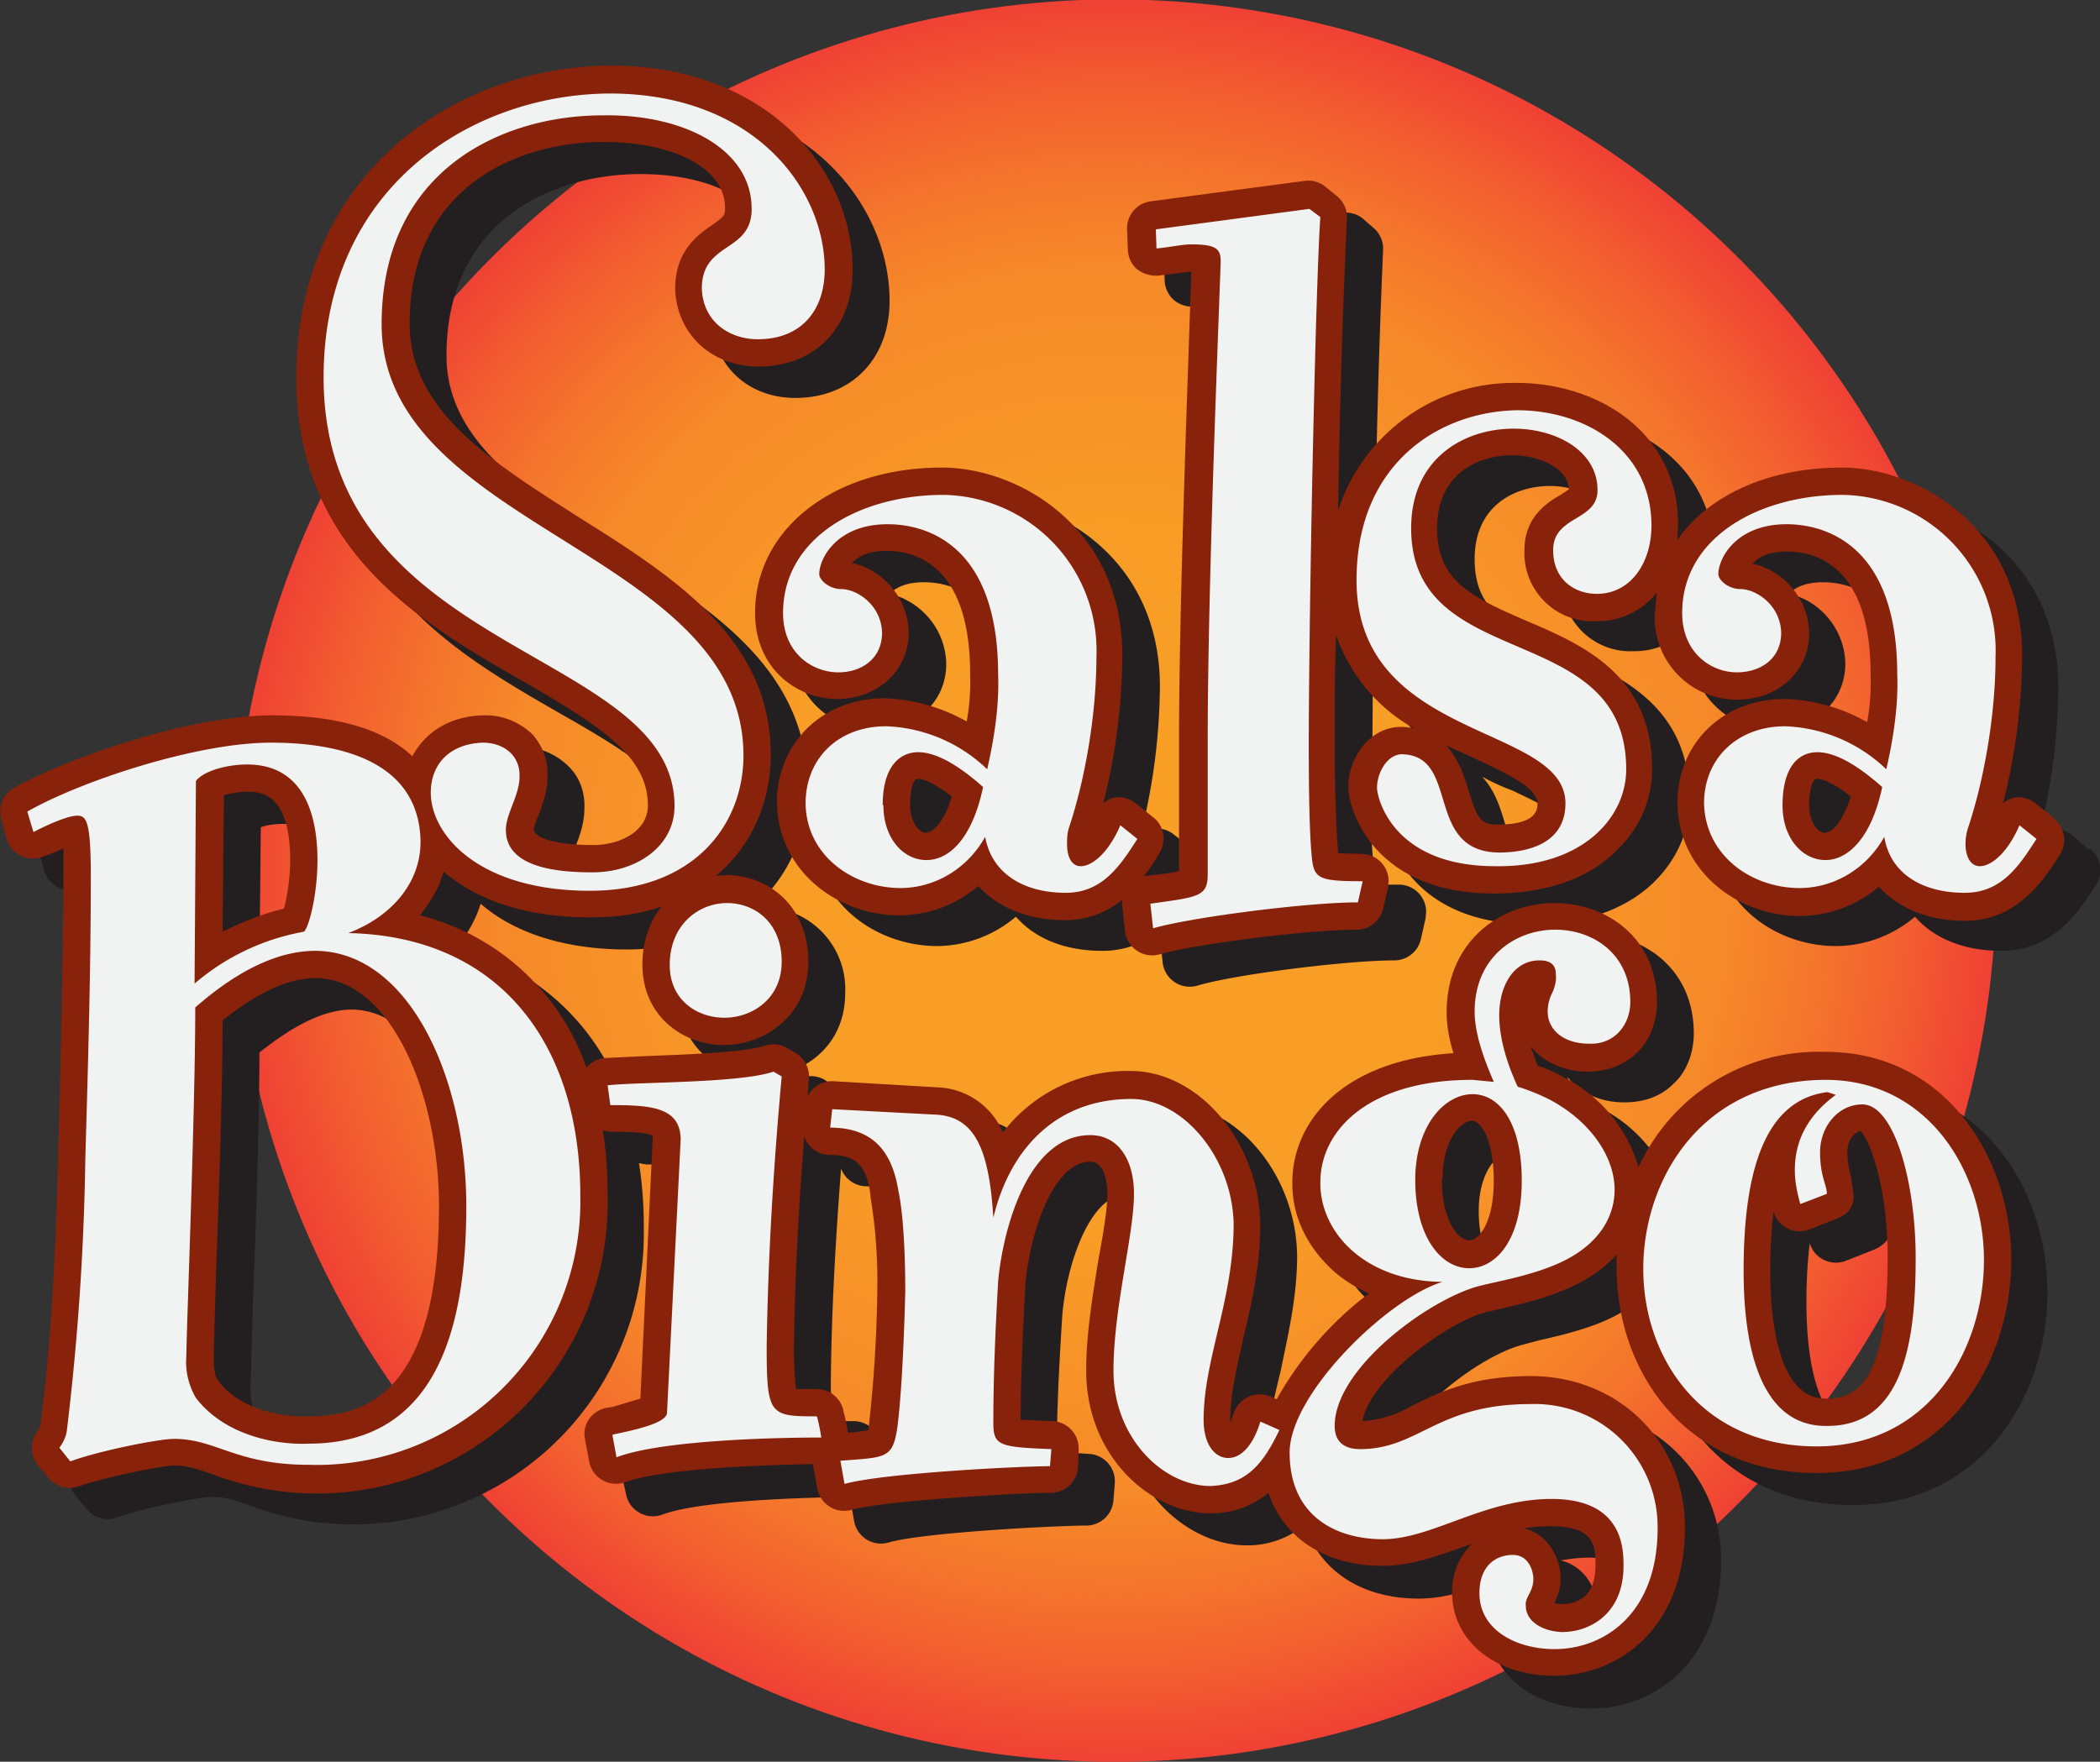 <svg xmlns="http://www.w3.org/2000/svg" viewBox="0 0 307.6 258.1"><rect x="0" y="0" width="307.6" height="258.1" fill="#333333" stroke="none"/><defs><radialGradient id="a" cx="163.2" cy="129.1" r="129.1" fx="163.2" fy="129.1" gradientTransform="rotate(83 163.2 129)" gradientUnits="userSpaceOnUse"><stop offset="0" stop-color="#f9a026"/><stop offset=".4" stop-color="#f89d26"/><stop offset=".5" stop-color="#f79627"/><stop offset=".7" stop-color="#f68929"/><stop offset=".8" stop-color="#f4762c"/><stop offset=".9" stop-color="#f25e30"/><stop offset="1" stop-color="#ef4134"/><stop offset="1" stop-color="#ef4135"/></radialGradient></defs><circle cx="163.2" cy="129.1" r="129.1" style="fill:url(#a)" transform="rotate(-83 163.2 129)"/><path d="M272.7 158.8a29 29 0 0 0-27.3 16.8 21.5 21.5 0 0 0-11.2-13.4c-1.2-.7-2.4-1.2-3.6-1.6a27 27 0 0 1-1-2.8c1.8 2.3 4.8 3.7 8.3 3.7 2.8 0 5.3-.8 7.2-2.7 2-1.8 3-4.6 3-7.4 0-9.6-7.5-14.6-15-14.6-7.8 0-15.8 5.5-15.8 16 0 2 .4 4.1 1 6-16.2 1-23.6 10-23.6 19v.3c0 4.2 1.8 8.4 5 11.7 1.7 1.8 3.8 3.1 6.2 4.2a50.4 50.4 0 0 0-13.5 15.6l-.9-.4a4 4 0 0 0-5.4 2.6l-.5 1.3v-.5c0-3.7 1-7.7 2-11.8 1-5 2.4-10.6 2.4-16.9-.2-12-9-22.3-19-22.3a23 23 0 0 0-18.7 9 10.8 10.8 0 0 0-9.6-6.7l-15.2-.8a4 4 0 0 0-3.8 2.1 872.9 872.9 0 0 1 .2-2.8 4 4 0 0 0-1.9-3.4l-1.2-.8a4 4 0 0 0-3.4-.3c-3 1-11.7 1.3-17 1.5l-6.4.3c-1 0-2 .6-2.7 1.4a34.8 34.8 0 0 0-24.4-22.3c1.6-2 2.8-4.1 3.5-6.4 4.6 4 11.8 6.7 21.4 6.7 4 0 7.4-.6 10.5-1.6-1.7 2.1-2.8 5-2.8 8.5 0 7.6 6.1 11.7 11.9 11.7 6 0 12.4-4.2 12.4-12.2a12 12 0 0 0-13.5-12.5c5.5-4.7 8-11.3 8-17.7C118.3 98 104 89 90 80.3c-12.6-8-24.6-15.5-24.6-28.2 0-19.6 15.3-26.6 28.4-26.6 6.7 0 12.6 1.7 15.6 4.7 1.5 1.4 2.2 3 2.2 5 0 1-.1 1.2-1.8 2.3-2 1.4-5.5 3.8-5.5 9.4.2 6.7 5.3 11.4 12.2 11.4 8.2 0 13.8-5.7 13.8-14.2 0-14.4-12.5-29.8-35.5-29.8-22.8.1-46 15.9-46 45.6 0 25.6 18.4 36.1 33.2 44.6 11.4 6.5 18.3 10.9 18.3 18.2 0 3.7-4.1 5.8-8 5.8-6 0-8.7-1.2-8.7-2.3 0-.4.4-1.4.7-2.2.6-1.5 1.3-3.4 1.3-5.6.1-2.3-.7-4.5-2.2-6a9.9 9.9 0 0 0-7.2-3c-4.8.2-8.5 2.5-10.4 6-3.7-3.4-10-6-20.5-6-12.3 0-30.1 6.3-37.8 10.7a4 4 0 0 0-1.8 4.6l.8 3A4 4 0 0 0 12 130l.5-.2 2.3-1v4a1950 1950 0 0 1-.8 41.2c-.3 14.7-1.2 29-2.6 39.5l-.4.8a4 4 0 0 0 .2 5l1.6 1.9a4 4 0 0 0 4.4 1.1c3.8-1.4 12.2-3 13.9-3 2 0 3.5.6 5.6 1.3A42.6 42.6 0 0 0 94.3 180v-.3a60 60 0 0 0-.7-9.3l1.1.2c1.5 0 5.3 0 6.2.6v.5c0 3.9-1.4 30.8-1.7 38-.8.3-2 .7-4.1 1.1l-1.2.3c-1.8.4-2.9 2-2.9 3.8v.8l.7 3.2a4 4 0 0 0 5.3 3c5.6-2.1 20.8-2.5 27.5-2.6v.1l.6 3.4a4 4 0 0 0 5 3.2c5-1.5 24.9-2.5 29-2.5a4 4 0 0 0 4-3.8l.2-2.5v-.2a4 4 0 0 0-3.8-4l-4.7-.3c0-6 .3-12.1.8-20 .6-7.3 4-17.7 9.4-17.7 2.4 0 2.5 3.8 2.5 4.6 0 2.4-.6 5.9-1.2 9.6-1 5.1-1.9 10.9-1.9 16.3 0 12.5 9.4 20.9 18.2 20.9h.1a13 13 0 0 0 8.4-3c2.2 6.7 8.3 10.8 16.7 10.8 4.1 0 8-1.4 11.9-2.9l1.2-.4a9.7 9.7 0 0 0-2.8 7.2c0 7 6.3 12.2 15 12.2 9.2 0 19-6.8 19-21.8a22 22 0 0 0-22.6-22.1c-8.6 0-13.4 2.3-17.3 4.2a16.5 16.5 0 0 1-7.3 2.3c.8-5.7 11.5-14 17.8-15.8l2.6-.7c2.6-.6 5.7-1.3 8.8-2.5 3.4-1.3 6-3.2 8-5.4v2c0 15 10 30 29.3 30 18.7 0 28.5-15.7 28.5-31.2 0-14.8-9.5-30.4-27.2-30.4ZM50.6 212.2h-.1c-4.2.1-10-1.2-13.1-5.2-.4-.6-.7-1.8-.7-3.7l.3-10.7c.4-11.2 1-27.7 1-38.4 5-4 9.5-6.3 13.6-6.3 11.2.2 18.1 17.4 18.1 33.4 0 27.7-10.9 30.9-19.1 30.9Zm-12.4-91c.8-.3 2-.5 3.4-.5 1.8 0 6.3 0 6.3 9.9 0 3-.5 5.6-.9 7.2-3.2.8-6.2 2-9 3.4l.2-20Zm11 16-1.1.3c.3-.2.5-.2 1-.3ZM221 168.8c1.3 0 3.2 2.8 3.2 8.8 0 6-2.2 8.7-3.6 8.7-1.6 0-4-2.8-4-8.9 0-6 3-8.6 4.4-8.6Zm7.6 59.8c1.3-.2 2.6-.4 4-.4 6 0 6.6 2.7 6.6 5.4v.2c0 2-.5 3.5-1.5 4.5a5 5 0 0 1-3.4 1.4c-.5 0-.9-.2-1.2-.3.4-.8.9-2 .9-3.5 0-3.2-2-6.5-5.4-7.3Zm-105.4-57.4a4 4 0 0 0 3.7 2.6c3.9 0 5.4 1.5 6 5.9l.1.2c.6 2.8 1 7.8 1 14a199.8 199.8 0 0 1-1.4 20.3l-3 .3c-.2-1.5-.6-3.2-.7-3.3a4 4 0 0 0-3.9-3h-3a50 50 0 0 1-.3-6.3c.1-9.2.6-19.1 1.5-30.7ZM273 209.5c-1.8 0-3.1-.5-4.2-1.6-2.7-2.6-4.2-8.7-4.2-17.1 0-3.5.2-6.3.5-8.8v.2a4 4 0 0 0 5.3 2.5l3.8-1.5c1.6-.6 2.7-1.6 2.7-3.1l-.1-.6-.4-2.6c-.2-.9-.5-1.8-.5-3.6 0-1.3.7-2.7 1.9-3 1.5 1.5 4 8.5 4 18.6 0 18.1-4.5 20.6-8.8 20.6Zm33-85-2.4-2.1a4 4 0 0 0-3.5-.8 4 4 0 0 0-1.4.7 91 91 0 0 0 2.8-21.6c0-19-15.4-27.6-26.4-27.6-10.8 0-19.6 4.1-24.1 10.7l.1-2.3c0-13.6-11.9-20.8-23.6-20.8a27 27 0 0 0-26.1 18.7 1424.5 1424.5 0 0 1 1.2-43 4 4 0 0 0-1.4-3l-1.6-1.4a4 4 0 0 0-3.1-.8l-22.6 3a4 4 0 0 0-3.4 4.2l.1 2.8A4 4 0 0 0 172 44c.9.7 1.9 1 3 .9l4.8-.6h.2l-.3 8.9c-.5 14.8-1.5 42.4-1.5 60v19l-4.7.7h-.5c1-1.1 1.7-2.3 2.3-3.3 1.1-1.7.7-4-.8-5.3l-2.5-2a4 4 0 0 0-3.5-.8 4 4 0 0 0-1.4.7 90.8 90.8 0 0 0 2.8-21.6c0-19-15.4-27.6-26.4-27.6-16 0-27.5 9-27.5 21.3 0 8.2 6.3 12.7 12.1 12.7 6 0 10.5-4.2 10.5-9.7v-.2c-.2-5.4-4.2-9.2-8.3-10.1.9-.9 2.4-1.7 5-1.7 4.6 0 12.3 2.3 12.3 18a30.5 30.5 0 0 1-.5 7 26.3 26.3 0 0 0-12-3.4c-9.1 0-15.8 6.4-15.8 15.3.2 10.3 9.2 16.4 18 16.4a18 18 0 0 0 11.5-4.3c2.8 3.2 7.2 5 12.6 5a13 13 0 0 0 8.5-3 4 4 0 0 0 0 1l.4 3.7a4 4 0 0 0 5.1 3.4c5.2-1.6 21.8-3.7 28.8-3.7a4 4 0 0 0 3.9-3l.7-3.1.1-1a4 4 0 0 0-4-4h-3.4a86.8 86.8 0 0 1-.5-16.8l.1-15.3a25 25 0 0 0 11.5 13.7 10.7 10.7 0 0 0-2.3-.2c-4.5.3-7.3 4.8-7.3 8.9 0 3.2 3.7 15.5 21.3 15.5 9.6.1 15.2-3.4 18.1-6.3 3.3-3.3 5.1-7.5 5.1-11.9 0-13.8-10.2-18.2-18.3-21.7-8.4-3.6-13.2-6-13.2-13.6 0-7.9 6-10.7 11-10.7 4 0 8.2 1.9 8.3 5l-1.2.8c-1.8 1.1-5.3 3.2-5.3 8.1a10 10 0 0 0 10.5 10.3 11 11 0 0 0 8.7-4.1l-.3 3a12 12 0 0 0 12.1 12.6c6 0 10.5-4.1 10.5-9.7v-.1c-.2-5.4-4.2-9.3-8.3-10.1.9-.9 2.4-1.7 5-1.7 4.6 0 12.2 2.3 12.2 18a34.9 34.9 0 0 1-.4 6.9 26.3 26.3 0 0 0-12-3.3c-9.2 0-15.8 6.4-15.8 15.2.2 10.4 9.2 16.5 17.9 16.5a18 18 0 0 0 11.6-4.3c2.8 3.2 7.2 5 12.6 5 7.8 0 11.5-5.9 14-9.8 1-1.7.6-4-1-5.2Zm-166.3-5.7c.6 0 2.1.3 5 2.6-1.1 3.8-2.8 5.2-3.8 5.2s-2.3-1.5-2.3-4c0-2 .4-3.8 1.1-3.8Zm85 6.7c-2.6 0-3-1-4.3-5-.6-2-1.4-4.7-3.3-6.7 1.5.8 3 1.5 4.4 2 4.6 2.2 9 4.2 9 6.5 0 .9 0 3.2-5.8 3.2Zm46.7-6.7c.6 0 2.1.3 5 2.5-1.2 3.8-2.8 5.3-3.8 5.3-1.1 0-2.3-1.6-2.3-4 0-2 .4-3.8 1.1-3.8Z" style="fill:#231f20"/><path d="M267.3 154.1A29 29 0 0 0 240 171a21.5 21.5 0 0 0-11.2-13.3c-1.2-.7-2.4-1.2-3.6-1.6l-1-2.8c1.8 2.2 4.8 3.7 8.3 3.7 2.8 0 5.3-.9 7.2-2.7 2-1.9 3-4.6 3-7.5 0-9.5-7.5-14.5-15-14.5-7.8 0-15.8 5.5-15.8 16 0 2 .4 4.1 1 6-16.2 1-23.6 10-23.6 18.9v.3c0 4.3 1.8 8.4 5 11.7 1.7 1.8 3.8 3.2 6.2 4.3A50.4 50.4 0 0 0 187 205l-.9-.4a4 4 0 0 0-5.4 2.5l-.5 1.3v-.4c0-3.8 1-7.7 1.9-11.9 1.2-5 2.5-10.5 2.5-16.8-.2-12-9-22.4-19-22.4a23 23 0 0 0-18.7 9 10.8 10.8 0 0 0-9.6-6.6l-15.2-.9a4 4 0 0 0-3.8 2.2 783 783 0 0 1 .2-2.9 4 4 0 0 0-1.9-3.4l-1.2-.7a4 4 0 0 0-3.4-.4c-3 1-11.7 1.3-17 1.5l-6.4.3c-1.1.1-2 .6-2.7 1.4a34.8 34.8 0 0 0-24.4-22.3c1.6-2 2.8-4 3.5-6.4 4.6 4 11.8 6.7 21.4 6.7 4 0 7.4-.5 10.5-1.6-1.7 2.2-2.8 5-2.8 8.5 0 7.7 6.1 11.8 11.9 11.8 6 0 12.4-4.3 12.4-12.2 0-8.3-6-12.7-12-12.7l-1.5.1c5.5-4.6 8-11.3 8-17.7 0-17.2-14.4-26.2-28.4-35C72 67.6 60 60.2 60 47.4c0-19.6 15.3-26.6 28.4-26.6 6.8 0 12.6 1.7 15.6 4.7 1.5 1.5 2.2 3.1 2.2 5 0 1-.1 1.2-1.8 2.4-2 1.4-5.5 3.7-5.5 9.4.2 6.6 5.3 11.4 12.2 11.4 8.3 0 13.8-5.7 13.8-14.2 0-14.5-12.4-29.9-35.5-29.9-22.8.2-46 15.9-46 45.7 0 25.5 18.4 36 33.2 44.5 11.4 6.6 18.3 11 18.3 18.2 0 3.8-4.1 5.8-8 5.8-6 0-8.7-1.2-8.7-2.3 0-.4.4-1.4.7-2.1.6-1.6 1.3-3.5 1.3-5.6.1-2.4-.7-4.5-2.2-6.2a9.9 9.9 0 0 0-7.2-2.8c-4.8.1-8.5 2.4-10.4 6-3.7-3.5-10-6-20.5-6-12.2 0-30.1 6.3-37.8 10.6A4 4 0 0 0 .2 120l.8 3a4 4 0 0 0 5.5 2.4l.4-.1 2.4-1v4a1958 1958 0 0 1-.8 41.2c-.3 14.6-1.2 29-2.6 39.4l-.4.8a4 4 0 0 0 .1 5l1.6 1.9a4 4 0 0 0 4.5 1.1c3.7-1.3 12.2-3 13.8-3 2 0 3.6.6 5.7 1.3A42.6 42.6 0 0 0 89 175.2v-.2a60 60 0 0 0-.7-9.4l1 .2c1.6 0 5.4 0 6.3.6v.5l-1.8 38-4 1.2-1.2.2c-1.8.5-3 2-3 3.8l.1.8.6 3.2a4 4 0 0 0 5.4 3c5.6-2 20.8-2.5 27.4-2.6v.2l.6 3.3a4 4 0 0 0 5 3.2c5.1-1.4 25-2.5 29.2-2.5a4 4 0 0 0 4-3.7l.1-2.5v-.3a4 4 0 0 0-3.8-4l-4.7-.2c0-6 .3-12.3.7-20 .7-7.3 4-17.8 9.5-17.8 2.4 0 2.5 3.9 2.5 4.7 0 2.3-.6 5.8-1.3 9.6-.8 5-1.8 10.8-1.8 16.3 0 12.5 9.4 20.9 18.2 20.9h.1a13 13 0 0 0 8.4-3c2.2 6.6 8.3 10.7 16.7 10.7 4.1 0 7.9-1.4 11.9-2.8l1.2-.4a9.7 9.7 0 0 0-2.9 7.1c0 7.1 6.3 12.2 15 12.2 9.2 0 19.1-6.8 19.1-21.7 0-12.6-9.7-22.2-22.6-22.2-8.6 0-13.4 2.4-17.3 4.3a16.5 16.5 0 0 1-7.3 2.3c.8-5.7 11.5-14 17.8-15.9l2.6-.6c2.5-.6 5.7-1.3 8.8-2.6 3.4-1.3 6-3.1 8-5.3v2c0 15 10 30 29.3 30 18.7 0 28.5-15.7 28.5-31.3 0-14.7-9.5-30.4-27.2-30.4Zm-225.7-21c-3.2.8-6.2 2-9 3.4l.2-20c.8-.2 2-.5 3.4-.5 1.8 0 6.3 0 6.3 10 0 2.9-.5 5.6-.9 7.1ZM32 202.3c-.5-.5-.7-1.8-.7-3.7l.3-10.7c.4-11.2 1-27.7 1-38.4 5-4 9.5-6.2 13.6-6.2 11.2 0 18.1 17.4 18.1 33.3 0 27.7-10.9 30.9-19.1 30.9H45c-4 .1-10-1.1-13-5.2Zm179.3-29.5c0-6 2.8-8.6 4.3-8.6 1.3 0 3.2 2.7 3.2 8.8 0 6-2.1 8.7-3.6 8.7-1.6 0-4-2.8-4-8.9Zm11.9 51.1c1.3-.2 2.6-.3 4-.3 6 0 6.5 2.6 6.5 5.3v.3c0 2-.4 3.5-1.4 4.5a5 5 0 0 1-3.4 1.3c-.5 0-.9 0-1.2-.2.4-.8.9-2 .9-3.5 0-3.2-2-6.6-5.4-7.4Zm-103.6-20.4h-3a50 50 0 0 1-.3-6.2c.1-9.3.6-19.2 1.5-30.8a4 4 0 0 0 3.7 2.7c3.9 0 5.4 1.5 6 5.8v.3a76 76 0 0 1 1 14 200.2 200.2 0 0 1-1.3 20.2c-.7.2-1.9.3-3 .4-.2-1.6-.7-3.2-.7-3.4a4 4 0 0 0-3.9-3Zm148 1.4c-1.7 0-3-.5-4.1-1.6-2.7-2.6-4.2-8.7-4.2-17.2 0-3.4.2-6.3.5-8.7v.2a4 4 0 0 0 5.3 2.5l3.8-1.5c1.6-.6 2.6-1.6 2.6-3.2v-.5l-.4-2.6c-.2-.9-.5-1.8-.5-3.6 0-1.3.7-2.7 1.9-3 1.5 1.4 4 8.5 4 18.5 0 18.2-4.5 20.7-8.9 20.7Zm33.2-85.1-2.5-2a4 4 0 0 0-3.5-.9 4 4 0 0 0-1.4.8 90.8 90.8 0 0 0 2.8-21.6c0-19-15.4-27.6-26.4-27.6-10.8 0-19.6 4.1-24.1 10.6l.1-2.2c0-13.7-11.9-20.8-23.6-20.8A27 27 0 0 0 196 74.8a1410.7 1410.7 0 0 1 1.3-43 4 4 0 0 0-1.5-3.1l-1.6-1.3a4 4 0 0 0-3.1-.9l-22.6 3a4 4 0 0 0-3.4 4.3l.1 2.7a4 4 0 0 0 1.3 2.9c.9.7 1.9 1 3 1l4.9-.6h.1l-.3 8.8c-.5 14.8-1.5 42.4-1.5 60v19c-1 .3-3 .5-4.7.7h-.2l-.3.1c1-1.2 1.7-2.3 2.3-3.4 1.1-1.7.7-4-.8-5.2l-2.5-2a4 4 0 0 0-3.5-.9 4 4 0 0 0-1.4.8 90.7 90.7 0 0 0 2.8-21.6c0-19-15.4-27.6-26.4-27.6-15.9 0-27.4 9-27.4 21.3 0 8.2 6.2 12.6 12 12.6 6 0 10.5-4.2 10.5-9.7v-.2c-.2-5.3-4.2-9.2-8.3-10 .9-1 2.4-1.8 5-1.8 4.6 0 12.3 2.4 12.3 18v.1a32.6 32.6 0 0 1-.5 6.9 26.3 26.3 0 0 0-12-3.4c-9.1 0-15.8 6.5-15.8 15.3.2 10.3 9.2 16.5 17.9 16.5a18 18 0 0 0 11.6-4.3c2.8 3.1 7.2 5 12.6 5a13 13 0 0 0 8.5-3 4 4 0 0 0 0 1l.4 3.7a4 4 0 0 0 5.1 3.3c5.2-1.5 21.8-3.6 28.8-3.6a4 4 0 0 0 3.9-3.1l.7-3 .1-1a4 4 0 0 0-4-4l-3.4-.1v-.3c-.3-3.2-.5-9-.5-16.4 0-4.7 0-9.9.2-15.3a25 25 0 0 0 11.4 13.7 10.7 10.7 0 0 0-2.3-.2c-4.5.3-7.3 4.8-7.3 8.8 0 3.3 3.7 15.6 21.3 15.6 9.6 0 15.2-3.4 18.1-6.4 3.3-3.2 5.1-7.4 5.1-11.8 0-13.8-10.1-18.2-18.3-21.7-8.4-3.6-13.2-6-13.2-13.6 0-8 6-10.7 11-10.7 4 0 8.2 1.9 8.3 5l-1.2.8c-1.8 1-5.3 3.2-5.3 8A10 10 0 0 0 234 91a11 11 0 0 0 8.7-4.2l-.3 3a12 12 0 0 0 12.1 12.7c6 0 10.5-4.2 10.5-9.7v-.2c-.2-5.3-4.2-9.2-8.3-10 .9-1 2.4-1.8 5-1.8 4.6 0 12.3 2.4 12.3 18v.1a31.7 31.7 0 0 1-.5 6.9 26.3 26.3 0 0 0-12-3.4c-9.2 0-15.8 6.5-15.8 15.3.2 10.3 9.2 16.5 17.9 16.5a18 18 0 0 0 11.6-4.3c2.8 3.1 7.2 5 12.6 5 7.7 0 11.5-5.9 14-9.8 1-1.7.6-4-1-5.2ZM135.6 122c-1 0-2.3-1.6-2.3-4.1 0-1.9.4-3.8 1.1-3.8.6 0 2.1.3 5 2.6-1.1 3.8-2.8 5.3-3.8 5.3Zm83.8-1.2c-2.6 0-3-.9-4.3-5-.6-2-1.4-4.6-3.3-6.6l4.4 2c4.6 2.2 9 4.2 9 6.5 0 .8 0 3.1-5.8 3.1Zm47.9 1.2c-1.1 0-2.3-1.6-2.3-4.1 0-1.8.4-3.8 1.1-3.8.6 0 2.1.3 5 2.6-1.2 3.8-2.8 5.3-3.8 5.3Z" style="fill:#88220a"/><path d="M224.2 205.7c-13.8 0-16.3 6.6-25 6.6-2.1 0-3.7-.9-3.7-3.4 0-8.3 13.3-18.2 20.8-20.4 2.6-.7 7-1.4 11-3 6.4-2.5 9.2-6.8 9.2-11.2 0-4.8-3.5-10-9.5-13.2-1.6-.8-3.1-1.4-4.7-1.9-1-2.2-2.7-6.3-2.7-10.5 0-4.1 2-8 5.9-8 1.8 0 2.4.8 2.4 2.1.1.9-.2 2-.6 2.8-.5 1-.6 2-.6 2.6 0 2.8 2.5 4.7 6 4.7 3.8.2 6.1-2.8 6.1-6.1 0-7-5.4-10.6-11-10.6-5.8 0-11.8 4-11.8 12 0 3.6 1.7 7.7 2.8 10.3l-3.1-.3c-15.4 0-22.3 7.5-22.3 15-.1 7.3 6.5 14.5 17.9 14.6-8 2.4-22.4 16.4-22.4 25 0 9.7 7.3 12.7 13.6 12.7 7.3 0 14.8-5.9 24.8-5.9 5.4 0 10.5 2 10.5 9.4.2 7.3-4.8 10.1-9 10.1-2.9-.1-5.3-1.6-5.3-3.8-.2-1.3 1.1-2 1.1-4 0-1-.6-3.5-3-3.5-2.5 0-4.9 1.6-4.9 5.6 0 5.4 5.4 8.2 11 8.2 7.2 0 15.1-5.1 15.1-17.7a18 18 0 0 0-18.6-18.2Zm-16.9-32.8c0-8 4.3-12.6 8.4-12.6 3.7 0 7.2 3.8 7.2 12.7 0 8.7-3.8 12.8-7.7 12.8-4 0-7.9-4.4-7.9-13Zm-100.8-40.6c4 0 8 2.8 8 8.6 0 5.4-4.3 8.2-8.4 8.2-4 0-8-2.6-8-7.7 0-6 4.3-9.1 8.4-9.1Zm161 25.9c-18.1 0-26.8 14.4-26.8 27.7 0 12.9 8.4 26 25.4 26 16.4 0 24.5-14.1 24.5-27.3 0-13-8.2-26.4-23.2-26.4Zm.2 50.7c-9.8.2-12.3-11.4-12.3-22.7 0-12.5 2.2-25 12.3-26.2l1.2.4c-4.1 3-6 6.7-6 11 0 1.6.3 3.2.8 5l3.9-1.5c0-1.3-1-2.5-1-6.1 0-3.7 2.6-7 6.2-7 4.6 0 7.8 11.2 7.8 22.5 0 11.7-1.6 24.6-12.9 24.6Zm-83-.6 2.7 1.2c-2.3 4.8-4.7 8-10.1 8.2-6.9 0-14.2-7-14.2-16.9 0-9.2 3-19.9 3-25.9 0-5-2.3-8.6-6.4-8.6-9.4 0-12.9 14.5-13.5 21.5-.4 7-.7 13.8-.7 20.7 0 3.3.9 3.5 8.5 3.8l-.2 2.5c-4.2 0-24.4 1-30.1 2.6l-.6-3.4c6.6-.5 7.6-.3 8.3-4.6.6-4.3 1-12.4 1.2-20.1 0-5.9-.3-11.5-1-14.8-.8-4.9-3-9.3-10-9.3l.3-2.7 15.2.8c5.8.3 7.8 5.3 8.4 15.1C148 168 155 161 165.7 161c7.6 0 14.8 8.6 15 18.3 0 11.1-4.4 19.8-4.4 28.7 0 3.7 1.7 5.6 3.6 5.6 2 0 3.7-2 4.7-5.3Zm-40.4-85.7c1 5.5 5.8 8.2 11.8 8.2 5.4 0 8-4 10.5-7.9l-2.5-2c-1.6 3.8-4 6-5.8 6-1.4 0-2-1.5-2-3.2 0-.8 0-1.6.3-2.5 2.2-6.6 4-16.1 4-25a22.8 22.8 0 0 0-22.4-23.7c-12.2 0-23.5 6.2-23.5 17.3 0 5.9 4.3 8.7 8.1 8.7 3.4 0 6.4-2 6.4-5.8-.1-4-3.6-6.4-6-6.4-1.7 0-3.2-1.3-3.2-2.2 0-2.3 2.6-7.3 10-7.3 5.3 0 16.2 2.6 16.2 22 .2 4.8-.7 10-1.6 13.9a22.5 22.5 0 0 0-14.8-6.3c-7 0-11.8 4.7-11.8 11.3.1 7.7 7 12.4 13.9 12.4 5 0 9.8-2.8 12.4-7.5Zm-15-4.7c0-5.5 2.4-7.7 5.2-7.7 3.2 0 6.9 2.8 9.5 5.1-1.6 7.6-5 10.7-8.3 10.7-3.4 0-6.3-3.2-6.3-8Zm-9.6 89.7s.4 1.6.6 3c-6.9 0-23.5.4-30 2.9l-.6-3.3c1-.3 7.9-1.4 8-3.2l2-40c0-4.8-4.3-5.1-10.3-5.1L89 159c4.4-.5 19.3-.3 24.3-2l1.2.7c-1.2 13.2-2 26.3-2.2 39.5 0 10.1.4 10.3 7.3 10.3Zm57.2-99c0-23.3 1.7-63.7 1.9-70.3 0-1.8-.6-2.5-4.3-2.5-1.3 0-3 .4-5.1.6l-.1-2.8 22.5-3 1.6 1.2c-.6 8.1-1.6 50.9-1.7 76.5 0 7.4.1 13.4.4 16.7.3 3.7.7 4.1 7.5 4.1l-.7 3.1c-7.5 0-24.5 2.2-30 3.8l-.4-3.6c7-1 8.4-1 8.4-4.3v-19.5ZM198.7 85c0-17.1 12.1-24.7 23.5-24.9 10.2 0 19.7 6 19.7 16.9 0 5.4-3 10-8 10-3.3 0-6.4-2.1-6.4-6.4 0-5.1 6.5-4.2 6.5-8.8 0-5.7-6-9-12.3-9-7.2 0-15 4.3-15 14.6 0 21.4 31.5 13.2 31.5 35.3 0 7-6.3 14.4-19.2 14.2-15 0-17.3-10-17.3-11.5 0-2 1.3-4.7 3.5-4.9 8.8 0 3.3 14.2 14.3 14.4 4.8 0 9.8-1.6 9.8-7.2 0-11.7-30.6-9-30.6-32.7Zm97.1 35.9c-1.6 3.8-4 6-5.8 6-1.4 0-2.1-1.5-2.1-3.2 0-.8.1-1.6.4-2.5 2.2-6.6 4-16.1 4-25a22.8 22.8 0 0 0-22.4-23.7c-12.2 0-23.5 6.2-23.5 17.3 0 5.9 4.3 8.7 8 8.7 3.5 0 6.5-2 6.5-5.8-.1-4-3.6-6.4-6-6.4-1.7 0-3.2-1.3-3.2-2.2 0-2.3 2.6-7.3 10-7.3 5.2 0 16.2 2.6 16.2 22 .2 4.8-.7 10-1.6 13.9a22.6 22.6 0 0 0-14.8-6.3c-7 0-11.9 4.7-11.9 11.3.2 7.7 7 12.4 14 12.4 5 0 9.8-2.8 12.4-7.5.9 5.5 5.7 8.2 11.8 8.2 5.4 0 8-4 10.5-7.9l-2.5-2Zm-28.4 5.1c-3.4 0-6.3-3.2-6.3-8 0-5.6 2.3-7.8 5.1-7.8 3.2 0 6.9 2.8 9.5 5.1-1.6 7.6-5.1 10.7-8.3 10.7ZM51 136.7c5.9-2.2 10.6-7 10.6-13.4-.2-12.4-13-14.5-21.9-14.5-11 0-28 5.7-35.7 10.1l.9 3c1.9-1 5-2.4 6.4-2.4 1.3 0 2 .6 2 8.8 0 13.8-.4 27.6-.8 41.3a375 375 0 0 1-2.7 39.9c-.1 1.3-1.1 2.6-1.1 2.6l1.6 2c4-1.5 12.9-3.3 15.2-3.3 6.2 0 9 3.8 19.8 3.8A38.6 38.6 0 0 0 85 175.1c0-21.9-11.6-37.9-33.9-38.4Zm-22.3-22.3c1.2-1.5 4.6-2.4 7.5-2.4 8.2 0 10.3 7.2 10.3 14 0 5.2-1.3 10-2 10.5a33.7 33.7 0 0 0-16 7.6l.2-29.7Zm16.5 97.1c-4.6.2-12.2-1.1-16.5-6.7a10.4 10.4 0 0 1-1.4-6.2c0-3.5 1.3-35.6 1.3-51 6.6-5.8 12.5-8.3 17.6-8.3 13.8.1 22.1 18.8 22.1 37.4 0 17.6-4.2 34.8-23.1 34.8Zm41.2-81c-16.3 0-23.3-8.2-23.3-14.4 0-4 2.6-7.1 7.6-7.3 2.9 0 5.5 1.7 5.4 5 0 2.7-2 5.4-2 7.8 0 5.7 8.1 6.2 12.7 6.2 6.3 0 12-3.7 12-9.7 0-23.2-51.4-22-51.4-62.8 0-28 21.8-41.5 41.9-41.6 21.2 0 31.5 14 31.5 25.8 0 5.7-3.2 10.2-9.8 10.2-4.1 0-8-2.5-8.2-7.4 0-7 7.3-5.2 7.3-11.7 0-8.8-10-13.9-21.8-13.7-15 0-32.4 8.2-32.4 30.6 0 29.9 53 33.2 53 63.2 0 9.9-7 19.8-22.5 19.8Z" style="fill:#f1f2f2"/></svg>